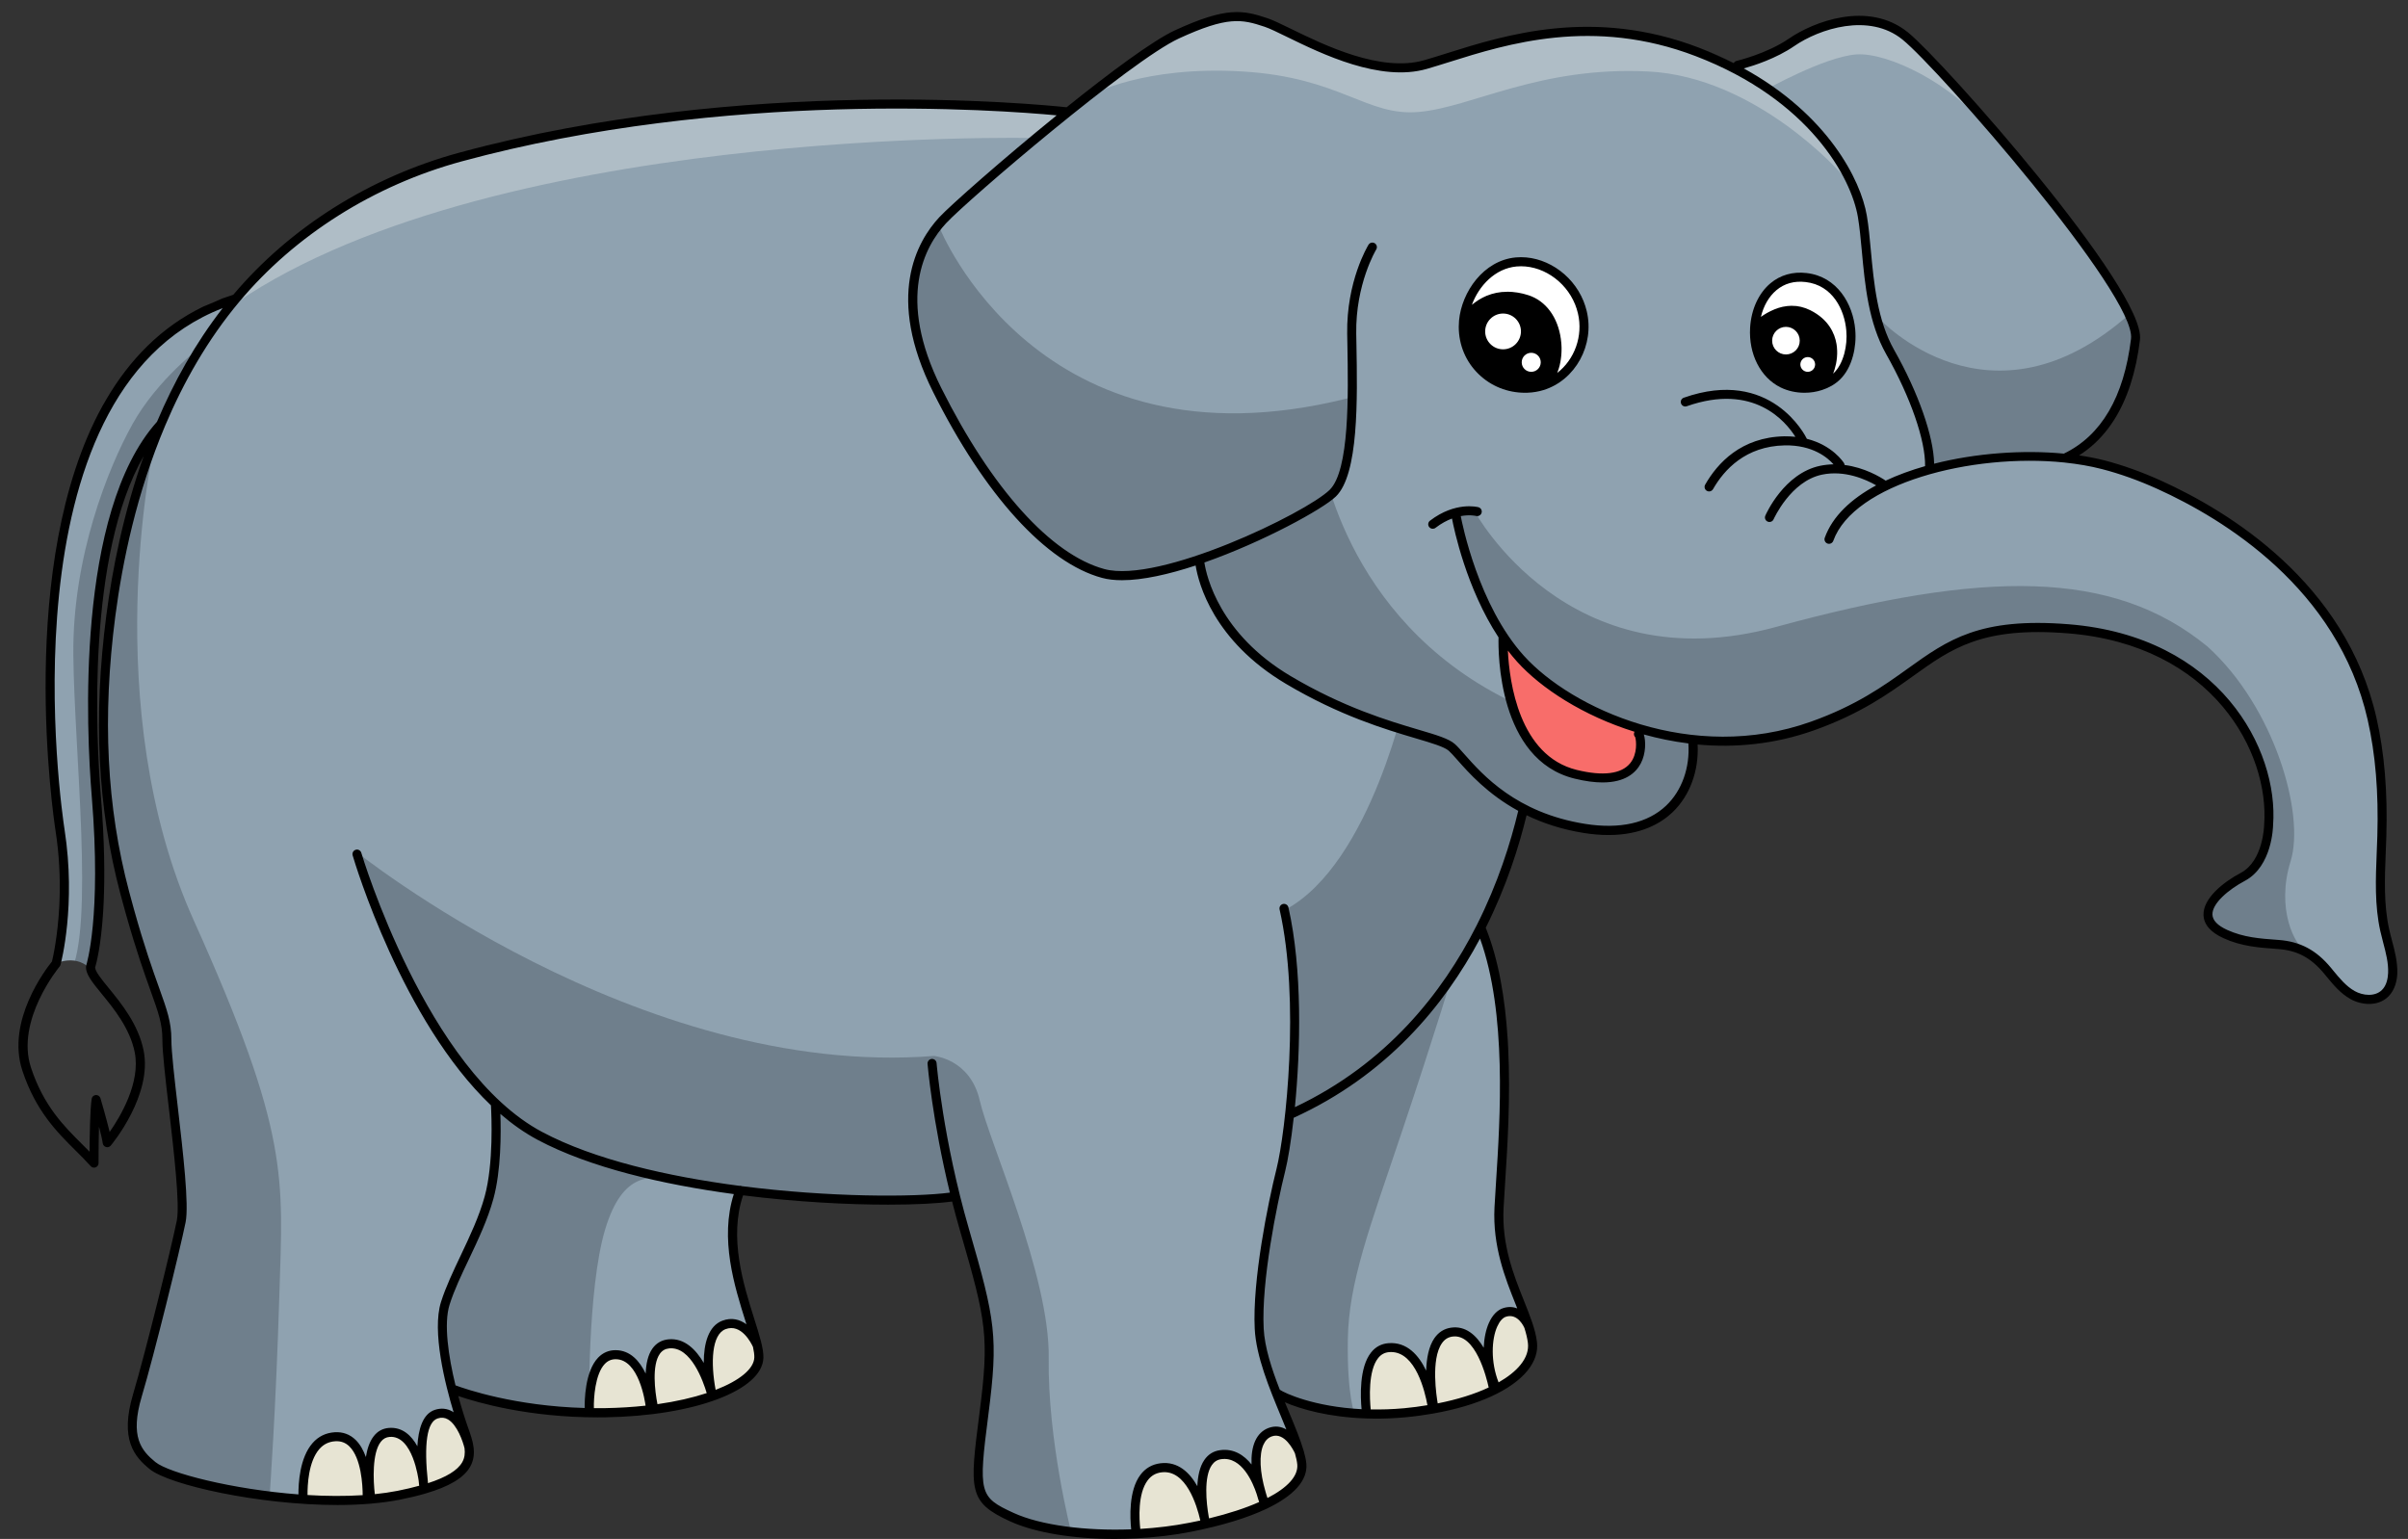 <?xml version="1.0" encoding="UTF-8"?><svg xmlns="http://www.w3.org/2000/svg" xmlns:xlink="http://www.w3.org/1999/xlink" height="3234.1" preserveAspectRatio="xMidYMid meet" version="1.0" viewBox="-37.9 870.4 5059.8 3234.1" width="5059.8" zoomAndPan="magnify"><rect x="-37.9" y="870.4" width="5059.8" height="3234.1" fill="#333333" stroke="none"/><g><g><g id="change1_1"><path d="M154.9,3305.6c0,0-96.8-97.4-112.4-131.8s-47.5-98.1-28.7-152.4s67.5-133.7,67.5-133.7S106,2712.2,96,2670.5 c-10-41.6-31.7-308.2-29.2-402.3s31.7-294,49.1-369S241.8,1641,241.8,1641s119.9-112.4,160.7-124.9s60-23.3,60-23.3 s191.6-196.6,359.8-260.7c169.1-50,468.9-104.1,582.2-119.1c113.3-15,438.9-23.3,469.8-23.3s330.7,16.7,330.7,16.7l227.4-169.9 c0,0,113.3-55,204.9-14.2c91.6,40.8,189.1,103.3,302.3,85c113.3-18.3,135.8-39.1,135.8-39.1s194.9-51.6,323.2-24.2 s210.7,69.1,210.7,69.1s92.5-35.8,124.1-55c31.7-19.2,64.1-62.5,184.9-34.1c56.6,25,123.3,90.8,124.1,93.3 c0.8,2.5,237.4,284,237.4,284s142.4,187.4,159.9,230.7s10.8,68.3,3.3,95c-7.5,26.7-32.5,102.4-36.6,105.8s-15.8,55-94.9,98.3 c76.6,15.8,263.2,77.9,395,181.6c89.3,88.1,216.8,209.9,244.2,373.6c15,134.9,12.9,338.6,12.9,338.6s5.8,97.4,16.7,116.6 s41.6,165.1-69.5,121.4c-54.3-40.6-83.1-84.3-93.7-88.7c-10.6-4.4-64.3-17.5-108.7-23.1c-44.4-5.6-106.2-35.6-106.2-61.8 c0-26.2,41.2-54.3,43.1-56.2s56.2-33.1,69.3-62.5c13.1-29.4,31.9-132.4-10-216.8c-41.9-84.3-132.4-183-199.9-213 c-67.5-30-226.1-56.8-325.5-48.7c0,0-86.2,10.6-204.9,90.6c-118.7,80-239.2,133.1-344.2,146.2c-75,3.1-105.6-5-105.6-5l-16,84.5 c0,0-27.5,129.1-209.1,103.3c-99.1-26.7-137.4-40-137.4-40s-44.1,188.2-87.9,248.2c0,0,43.7,141.6,46.2,270.7 c2.5,129.1-7.5,312.3-7.5,312.3s-6.7,83.3,19.2,155.8s42.5,107.4,42.5,107.4s-122.4,99.9-196.6,121.6s-139.1,53.3-144.1,54.1 c-5,0.8-154.9-16.7-188.2-35.8c28.3,60,45.8,123.3,45.8,123.3s-242.4,94.9-278.2,116.6s-70,46.6-70,46.6s-169.1,9.2-253.2-32.5 c-61.6-36.6-79.1-46.6-73.3-101.6c5.8-55,26.7-245.7,26.7-251.5s-12.5-123.3-31.7-174.9c-19.2-51.6-39.1-144.9-39.1-144.9 s-247.8,11.9-324,0.6c-76.2-11.2-134.9-15-134.9-15s-28.7,67.5-6.9,149.9s39.4,163,39.4,163s-59.3,63.1-96.2,75.6 s-251.1,76.2-251.1,76.2s-131.8-8.1-163.7-13.7c-31.9-5.6-121.8-30.6-121.8-30.6s20.6,64.3,22.5,75s-86.2,102.4-86.2,102.4 s-260.5,43.7-259.2,46.2c1.2,2.5-262.8-14.2-321.9-84.1c-24.2-45.8-36.6-62.5-14.2-131.6c22.5-69.1,82.5-328.2,83.3-332.3 c0.8-4.2,8.3-78.3,8.3-88.3c0-10-30.8-306.5-32.5-328.2c-1.7-21.7-12.5-70.8-15-76.6s-72.5-224-72.5-224s-35.8-133.3-35-165.7 c0.8-32.5-15-144.9-13.3-149.9c1.7-5,23.3-329,23.3-329s41.6-178.2,45-189.1c3.3-10.8,34.1-110.8,34.1-110.8l-31.7,32.5 c0,0-61.6,143.3-72.5,239.9c-10.8,96.6-31.7,229-19.2,307.3c12.5,78.3,13.3,221.6,13.3,221.6s5,181.6,0,195.7 c-5,14.2-21.7,95.8-21.7,95.8s71.4,106.2,74.5,108.1s52.5,85,23.7,159.3c-28.7,65.6-54.3,94.9-54.3,94.9l-23.1-52.5L154.9,3305.6z" fill="#8fa2b0"/></g><g id="change2_1"><path d="M3048.6,1596.1c0,0-18.9-75.2,10.4-115.1c29.4-40,76.2-90.6,165.5-40c46.2,31.9,87.5,99.9,51.8,176.2 c-31.2,46.2-65,51.2-65,51.2S3082.6,1683.7,3048.6,1596.1z" fill="#fff"/></g><g id="change2_2"><path d="M3650,1585.2c0,0-16.9-116.8,78.1-133.1c48.7-1.2,123.1,13.1,121.2,98.1c-3.1,74.3-16.2,111.2-51.2,120.6 C3763,1680.2,3648.1,1674.6,3650,1585.2z" fill="#fff"/></g><g id="change3_1"><path d="M3119,2224.9c0,0,28.7,161.8,43.7,184.3c15,22.5,38.7,60.6,83.7,78.1c45,17.5,124.3,18.1,138.7,4.4 c14.4-13.7,38.1-74.3,18.1-90c-31.9-13.1-138.1-58.7-176.2-90S3119,2224.9,3119,2224.9z" fill="#f86d6a"/></g><g id="change4_1"><path d="M598.2,4018.1c0,0,2.4-69.4,21.4-96.6s36.2-40,51.2-33.7c15,6.2,47.2,29.4,53.7,45.9 c6.6,16.6,6.2,35.9,9.4,27.5c3.1-8.4,14.7-56.8,15-57.8c0.3-0.9,11.6-25.9,39.4-21.2c27.8,4.7,42.2,24.4,43.4,25.9 c1.2,1.6,16.2,24.7,16.2,24.7s-1.2-47.8,6.2-63.4c7.5-15.6,23.7-28.7,35.9-25.9s30.6,1.6,40.3,23.7c9.7,22.2,16.2,75.9,16.2,75.9 s-52.2,46.2-123.4,64.7c-71.2,18.4-175.8,12.8-177.4,13.4C644.4,4021.8,598.2,4018.1,598.2,4018.1z" fill="#e7e4d3"/></g><g id="change4_2"><path d="M1200.8,3834.9c0,0-1.7-92,23.7-105.8c25.4-13.7,36.6-15,57.9-1.2c21.2,13.7,40.4,51.6,41.6,52.1 c1.2,0.4,4.2-54.6,5.4-55.8c1.2-1.2,10.8-29.2,29.6-29.2c18.7,0,37.1,2.9,50,14.6c12.9,11.7,42.1,43.3,42.1,43.3 s0.4-47.9,8.7-67.5s14.2-30,33.7-30.8c19.6-0.8,36.6,6.2,47.5,25.8c10.8,19.6,17.1,56.2,17.1,56.2s-36.2,50.4-105.8,70.8 s-172.4,28.3-181.6,29.6C1261.6,3838.2,1200.8,3834.9,1200.8,3834.9z" fill="#e7e4d3"/></g><g id="change4_3"><path d="M2343.2,4092.3c0,0-1.2-64.5,11.9-96.4c13.1-31.9,39.4-40,53.7-41.2c14.4-1.2,40,16.9,55,39.4 c15,22.5,16.9,26.2,16.9,26.2l5.6-41.2c0,0,8.7-43.7,30.6-48.7c21.9-5,44.4-1.2,56.2,10.6c11.9,11.9,33.1,31.9,33.1,31.9 s-5-68.7,3.1-80c8.1-11.2,15.6-15.6,37.5-12.5c21.9,3.1,38.1,12.5,43.7,28.1c5.6,15.6,11.2,50,11.2,50s-20.6,76.2-167.4,103.7 C2387.5,4089.6,2343.2,4092.3,2343.2,4092.3z" fill="#e7e4d3"/></g><g id="change4_4"><path d="M2826.2,3843.6c1.2-0.4,5-77.9,10.8-95.4s2.9-45,31.2-46.2c28.3-1.2,37.5-7.9,57.1,15.4s35,62.1,38.3,62.1 s4.2-57.5,5.4-58.3c1.2-0.8,10.4-45.4,30.4-50c20-4.6,21.2-12.9,39.6,2.9s43.3,52.1,46.6,52.1c3.3,0,6.7-43.7,10-56.2 s3.3-34.1,16.7-39.1c13.3-5,28.7-7.1,47.1,7.9c18.3,15,27.9,66.6,27.5,70.8c-0.4,4.2-45,64.1-75.8,79.5 c-30.8,15.4-145.3,43.3-179.5,50.4C2897.4,3846.6,2826.2,3843.6,2826.2,3843.6z" fill="#e7e4d3"/></g><g id="change5_1"><path d="M1935.9,1347.9c0,0,207.4,522.2,857,359.8l10.8,0.8c0,0-10,144.1-21.7,169.1c-11.7,25-59.1,57.5-64.1,59.1 s-223.2,124.9-320.7,136.6s-115.8,18.3-181.6-28.3c-65.8-46.6-175.7-161.6-232.4-263.2c-56.6-101.6-101.6-193.2-100.8-261.5 C1883.4,1452,1895.9,1357,1935.9,1347.9z" fill="#6f7f8c"/></g><g id="change5_2"><path d="M2737.9,1822.6c0,0,43.7,344.8,392.3,518.5c41.2,86.2,62.5,141.2,138.7,156.2c76.2,15,113.1,8.1,131.8-24.4 c18.7-32.5,3.7-73.1,3.7-71.2s115.6,20.6,115.6,20.6s13.1,150.5-108.1,179.9c-102.4,25.6-180.5-1.9-271.1-45.6 c-90.6-43.7-118.1-115.6-128.7-119.9c-10.6-4.4-184.3-62.5-184.3-62.5s-188.2-66-272.4-170.1c-84.1-104.1-78.3-181.6-78.3-181.6 L2737.9,1822.6z" fill="#6f7f8c"/></g><g id="change5_3"><path d="M3060.3,1944.4c0,0,194.9,363.6,633.4,243.6c438.5-119.9,708.4-121.8,907,41.2 c140.6,127.4,205.3,352.1,174.5,451.2c-30.8,99.1,7.5,177.4,35.8,193.2c-61.6-15.8-127-30.8-130.3-29.2s-83.3-11.7-76.2-51.6 s46.6-72.9,57.9-77.5c11.2-4.6,53.7-28.3,62.5-71.2c8.7-42.9,7.1-148.7-61.2-263.6c-60.8-84.1-132.4-155.8-364-190.7 c-96.6-9.2-191.6,5-337.3,99.1c-115.8,79.1-227.4,147.4-394.8,140.8c-77.5-15-204.1-15.8-338.2-114.1 c-89.1-75.8-140.8-124.9-174.1-230.7c-33.3-105.8-45-139.1-41.6-138.3C3017,1947.6,3060.3,1944.4,3060.3,1944.4z" fill="#6f7f8c"/></g><g id="change5_4"><path d="M3911.1,1540.3c0,0,232.4,252.4,527.2-11.2c6.2,70,20.6,68.7,1.2,114.9c-19.4,46.2-55,161.2-143.7,189.9 c-74.3-3.7-198,6.2-279.9,23.1c-7.5-58.7-8.1-95-30-136.8s-67.5-134.9-67.5-137.4S3911.1,1540.3,3911.1,1540.3z" fill="#6f7f8c"/></g><g id="change5_5"><path d="M706.5,2657.2c0,0,595.9,481,1218.1,432.3c0,0,76.2,6.2,96.2,93.7c20,87.5,147.4,368.6,144.9,541 c-2.5,172.4,47.5,367.3,47.5,367.3l-131.2-32.5c0,0-68.1-26.2-65.6-84.3c2.5-58.1,28.1-248.6,28.1-248.6s8.7-62.5-15-119.9 c-23.7-57.5-58.1-222.4-60-221.8c-1.9,0.6-144.9,13.7-254.2,3.7c-109.3-10-293.4-34.6-338.4-39.6c-45-5-105.8-19.2-143.3,105.8 c-37.5,124.9-33.7,383.5-33.7,383.5s-151.8-5.6-199.3-20.6c-47.5-15-90.6-25.6-90.6-25.6s-31.2-116.2-11.2-173.7 s95.6-227.4,99.3-265.5s5.6-164.3,5.6-164.3l-139.9-177.8c0,0-94.1-197.4-99.1-207.4C759.8,2792.9,706.5,2657.2,706.5,2657.2z" fill="#6f7f8c"/></g><g id="change5_6"><path d="M284.2,1815.1c0,0-117.4,539.7,85,989.5s187.4,539.7,179.9,787.1c-7.5,247.4-20,413.9-20,416.4 S330,3977.3,330,3977.3s-119.9-23.3-89.1-136.6c30.8-113.3,103.3-418.9,103.3-418.9l-23.7-306.1l-12.1-105.4l-90-280.7 c0,0-34.1-195.7-34.1-221.6c0-25.8-4.2-161.6-4.2-161.6s5-198.2,26.7-269S263.4,1848.4,284.2,1815.1z" fill="#6f7f8c"/></g><g id="change5_7"><path d="M385,1598.6c0,0-91.6,68.3-144.1,162.4s-126.6,280.9-124.7,485.2s44.8,572.6-6.9,670.9 c20.8,9.2,43.3,0,44.1-2.5c0.8-2.5,18.3-135.8,18.3-135.8s-2.5-177.4-5-221.6c-2.5-44.1-14.2-217.4-14.2-217.4 s10.8-224,25.8-286.5c15-62.5,45-195.7,91.6-245.7c46.6-50,40-64.1,40-64.1L385,1598.6z" fill="#6f7f8c"/></g><g id="change6_1"><path d="M57.7,2923.7l25.8-30c0,0,49.1-21.7,77.5,25s85.8,126.6,85.8,126.6s35.8,84.1-22.5,170.7 c-36.6,50.8-36.6,50.8-36.6,50.8l-26.7-75.8l-2.5,124.1c0,0-119.1-139.9-123.3-148.3c-4.2-8.3-42.5-123.3-10-179.9 C57.7,2930.4,57.7,2923.7,57.7,2923.7z" fill="#383838"/></g><g id="change5_8"><path d="M3020.9,2896.4c0,0-43.1,144.3-112.4,350.4c-69.3,206.1-112.4,318.6-114.3,438.5 c-1.9,119.9,15,159.3,15,159.3l-157-40.6c0,0-47.5-87.5-41.6-139.1c5.8-51.6,6.7-188.2,11.7-194.1c5-5.8,36.6-187.4,45-218.2 c8.3-30.8,11.7-43.3,11.7-43.3s175.7-94.9,259-187.4S3020.9,2896.4,3020.9,2896.4z" fill="#6f7f8c"/></g><g id="change5_9"><path d="M2919.7,2319.2c0,0-75,365.4-256.7,462.9c13.1,95.6,26.7,206.6,22.5,227.4c-4.2,20.8-20.8,204.1-20.8,204.1 s152.4-71.6,241.5-160.7s184.9-274.9,193.2-299.8s60.8-164.9,65.8-202.4C3170.2,2513.1,3009.1,2276.1,2919.7,2319.2z" fill="#6f7f8c"/></g><g id="change7_1"><path d="M3672.5,1058.9c0,0,123.3-69.1,189.9-74.1c66.6-5,203.2,62.5,273.2,153.3 c-97.4-123.3-191.6-208.2-191.6-208.2s-73.3-44.1-180.7,8.3c-107.4,52.5-165.7,73.3-165.7,73.3L3672.5,1058.9z" fill="#afbdc6"/></g><g id="change7_2"><path d="M3832.4,1236.7c0,0-178.7-204.9-407.3-216.1c-228.6-11.2-369.8,75-481,85c-111.2,10-163.7-72.5-371.1-85 c-207.4-12.5-317.3,48.7-317.3,48.7l149.9-112.4c0,0,101.6-72,189.9-46.2c88.3,25.8,244,99.9,244,99.9s73.3,1.7,179.1-24.2 c105.8-25.8,200.7-52.5,288.2-46.6c87.5,5.8,223.2,10,325.7,82.5S3834,1200.4,3832.4,1236.7z" fill="#afbdc6"/></g><g id="change7_3"><path d="M2138.3,1160.5c0,0-1169.4-27.5-1706.6,364.8c0,0,132.4-147.4,218.2-199.9s254-124.9,410.6-160.7 s522.2-69.1,522.2-69.1s337.3-11.7,358.1-9.2c20.8,2.5,279.9,9.2,270.7,14.2S2138.3,1160.5,2138.3,1160.5z" fill="#afbdc6"/></g><g id="change8_1"><path d="M3166.8,1695.8c1.7,0,3.3,0,5-0.1c11.6-0.4,22.9-2.3,33.6-5.6c0,0,0,0,0,0c67-20.6,107.8-95,90.8-165.9 c-1.9-7.7-4.1-14.6-6.8-21.2c-23.7-58.5-83.7-97.1-142.5-91.6c-67.4,6.3-113.4,72.3-119,132.5c0,0,0,0,0,0 c-0.4,4.5-0.6,8.9-0.6,13.3c0,38.1,14.8,73.4,41.7,99.4C3095.2,1682,3129.7,1695.8,3166.8,1695.8z M3120.4,1604.5 c-20.7,0-37.6-16.8-37.6-37.6c0-20.7,16.8-37.6,37.6-37.6c20.7,0,37.6,16.8,37.6,37.6C3157.9,1587.7,3141.1,1604.5,3120.4,1604.5 z M3179.6,1651.8c-11.1,0-20-9-20-20c0-11.1,9-20,20-20c11.1,0,20,9,20,20C3199.6,1642.9,3190.6,1651.8,3179.6,1651.8z M3062,1505.5c-0.2,0.2-0.5,0.3-0.7,0.5c-2.1,1.5-4.1,3.1-6,4.7c-0.1,0.1-0.3,0.2-0.4,0.3c15-40.5,48.9-76.4,93.8-80.6 c50.8-4.6,102.5,28.9,123.1,79.8c2.3,5.8,4.3,11.9,5.9,18.6c11.4,47.8-7.3,97.4-43.5,125.3c0.1-0.2,0.1-0.4,0.2-0.5 c0.8-2.1,1.6-4.2,2.3-6.4c0.1-0.3,0.2-0.6,0.4-1c0.8-2.5,1.5-5.1,2.2-7.7c0.2-0.9,0.4-1.8,0.6-2.8c0.4-1.8,0.8-3.5,1.1-5.4 c0.2-1.1,0.4-2.2,0.5-3.3c0.3-1.7,0.5-3.4,0.7-5.1c0.1-1.2,0.3-2.3,0.4-3.5c0.2-1.7,0.3-3.5,0.4-5.2c0.1-1.2,0.1-2.4,0.2-3.6 c0.1-1.8,0.1-3.6,0.1-5.5c0-1.1,0-2.3,0-3.4c0-2-0.1-4-0.3-6.1c-0.1-1-0.1-2-0.2-3c-0.2-3-0.5-6.1-1-9.1 c-6.3-45.6-31.6-79.8-67.8-91.6c-3.7-1.2-7.2-2.2-10.7-3.1c-1.1-0.3-2.1-0.5-3.1-0.7c-2.6-0.6-5.1-1.1-7.5-1.5 c-1-0.2-2-0.4-3-0.5c-3.1-0.5-6.2-0.9-9.2-1.1c-0.2,0-0.4-0.1-0.6-0.1c-3.2-0.3-6.3-0.4-9.3-0.4c-0.3,0-0.6,0-0.9,0 c-0.4,0-0.9,0.1-1.3,0.1c-3.5,0-7,0.2-10.3,0.5c-0.2,0-0.4,0-0.6,0c-3.5,0.4-6.8,0.9-10.1,1.5c-0.7,0.1-1.3,0.3-2,0.4 c-3.1,0.7-6.2,1.4-9.1,2.3c-0.5,0.2-1,0.3-1.5,0.5c-2.8,0.9-5.5,1.9-8.1,2.9c-0.3,0.1-0.6,0.2-0.9,0.3c-2.8,1.1-5.4,2.4-7.9,3.7 c-0.5,0.3-1,0.5-1.5,0.8c-2.5,1.3-4.9,2.7-7.2,4.1c-0.3,0.2-0.6,0.4-0.9,0.6C3066.1,1502.6,3064,1504.1,3062,1505.5z"/><path d="M3703.6,1684.6c15.1,7.4,32.6,11.2,50.1,11.2c12.5,0,25.1-1.9,37-5.8c0,0,0,0,0,0c0,0,0,0,0,0c0,0,0,0,0,0c0,0,0,0,0,0 c14.4-4.6,27.3-12.1,37.4-21.8c12.5-12,21.8-28.7,27.5-49.6c0,0,0,0,0,0c4.8-17.7,6.5-36.9,4.8-55.6 c-4.7-53.9-38.1-111.5-102.2-118.8c-28.9-3.4-55.1,4.1-75.8,21.4c-25,20.9-40.6,55-42.9,93.6c0,0,0,0,0,0 C3636.3,1614.6,3661.3,1663.8,3703.6,1684.6z M3714.8,1615.3c-16,0-29-13-29-29c0-16,13-29,29-29c16,0,29,13,29,29 C3743.9,1602.3,3730.9,1615.3,3714.8,1615.3z M3760.6,1651.8c-8.5,0-15.5-6.9-15.5-15.5c0-8.5,6.9-15.5,15.5-15.5 c8.5,0,15.5,6.9,15.5,15.5C3776.1,1644.9,3769.2,1651.8,3760.6,1651.8z M3668.6,1532c-0.3,0.2-0.6,0.4-0.8,0.5 c-2,1.3-3.8,2.5-5.6,3.8c5.5-23.2,16.9-42.9,32.6-56.1c16.8-14.1,37.5-19.9,61.4-17.1c57.1,6.5,81.7,58.8,85.4,101.6 c1.5,16.4,0,33.3-4.2,48.9c-4.8,17.5-12.3,31.3-22.3,40.9c-0.4,0.3-0.7,0.7-1.1,1c1-2.5,1.8-5.1,2.7-7.7c0.1-0.4,0.2-0.8,0.4-1.3 c1.1-3.6,2-7.3,2.8-11c0.1-0.5,0.2-0.9,0.3-1.4c0.8-3.9,1.3-7.9,1.7-11.9c0.1-0.8,0.2-1.5,0.2-2.3c0.3-4,0.5-8,0.3-12.1 c0-0.7-0.1-1.4-0.1-2c-0.2-4.2-0.5-8.5-1.3-12.7c-3.7-21.5-16.1-51.2-54.9-70.7c-3-1.5-6-2.8-9-3.9c-0.6-0.2-1.1-0.4-1.7-0.6 c-2.8-1-5.6-1.8-8.4-2.5c-0.6-0.1-1.2-0.3-1.8-0.4c-2.8-0.6-5.7-1.1-8.5-1.5c-0.2,0-0.3,0-0.5,0c-2.7-0.3-5.4-0.4-8-0.4 c-0.3,0-0.7-0.1-1-0.1c-0.2,0-0.4,0-0.6,0c-2.8,0-5.6,0.2-8.3,0.5c-0.6,0.1-1.2,0.1-1.7,0.2c-2.7,0.3-5.3,0.8-8,1.3 c-0.5,0.1-1,0.2-1.5,0.3c-2.7,0.6-5.3,1.3-7.8,2.1c-0.3,0.1-0.6,0.2-0.8,0.3c-2.5,0.8-4.8,1.6-7.2,2.6c-0.3,0.1-0.7,0.3-1,0.4 c-2.4,1-4.7,2-6.9,3.1c-0.4,0.2-0.9,0.4-1.3,0.6c-2.2,1.1-4.3,2.2-6.3,3.3c-0.4,0.2-0.9,0.5-1.3,0.7 C3672.4,1529.7,3670.5,1530.8,3668.6,1532z"/><path d="M4988.1,2846.5c-2-7.8-4.1-15.6-5.8-23.4c-11.6-52-9.3-107.2-7.2-160.5c0.5-11.7,1-23.3,1.3-34.9 c2.8-93.7-4-175.1-20.8-248.8c-64.5-284.4-310.7-434-451.7-498c-41.3-18.7-81.8-33.2-120.6-43.2c-16.5-4.2-34.1-7.6-52.5-10.3 c23.5-14.9,44-33.9,61.3-56.9c11-15,0,0,12.5-18.1c27.7-43.9,45.9-99.9,54.1-167.9c12.7-104.9-414.5-587.1-487.4-646 c-84.2-68.1-200.4-21.3-250,12.9c-46.3,31.9-109.6,46.8-110.2,47c-2.7,0.6-4.8,2.4-6.1,4.6c-22.8-11.6-47.2-22.5-73.5-32.6 c-221.7-84.8-406.9-26.6-529.4,12c-16.9,5.3-32.6,10.3-47.3,14.5c-91.2,26.2-209.4-31.4-280-65.9c-21.2-10.3-38-18.5-49.7-22.4 c-51.4-17.1-85.7-24.4-193.9,25.4c-46.4,21.4-136.7,88.5-227.9,161.8c-55-5.9-676.8-67.5-1276.5,95.5 c-186.5,50.7-354.9,156.7-474.5,298.5c-7.7,2.4-15.3,5-22.8,7.7c-24.5,10.6-10.7,5.1-40.3,17.2c-88.8,43-154.7,111.6-203.3,194.2 c-10.8,18.9-0.5,1-9.2,15.8c0,0,0.1,0,0.1,0C-4.6,2054.9,74.3,2587.3,78.9,2617c7.9,50.7,9.6,97.9,8.5,138.5l-0.7,19.1 c-3.3,63.3-13.1,106.9-15.4,116.4c-12.6,15.6-96.7,125-62.2,229.3c28,84.7,72.6,129,112,168.1c11.2,11.1,21.8,21.7,31.5,32.6 c1.8,2.1,4.5,3.2,7.1,3.2c1.1,0,2.3-0.2,3.4-0.6c3.7-1.4,6.1-5,6.1-8.9c0-0.6-0.1-39.7,0.9-76.6c3.8,14.4,7,27.9,7.9,34.9 c0.5,3.7,3.2,6.8,6.8,7.9c3.6,1.1,7.5-0.1,10-3c3.6-4.3,87.8-106.6,69.1-199.7c-11.1-55.2-47-99.1-73.2-131.2 c-14.1-17.2-28.7-35.1-28.7-43.4c2.2-7.2,12.2-43.2,16.9-117.5l1-19c2.5-55.3,2-129-5.9-224.4c-10-121.9-29.9-504.9,90.2-714.2 c-42.6,119.6-65.9,237.5-78.6,334.6c-27.9,214.1-18.3,405.6,29.4,585.5c2.2,8.2,4.3,16,6.4,23.6l5.5,19.9 c21.6,76.6,38.8,124.7,51.9,161.3c16.3,45.5,24.5,68.4,24.5,101.7c0,26.9,6.3,81.6,13.7,145c10.4,89.9,23.4,201.7,16.6,235.3 c-12.1,59.7-65.9,277.8-91.8,364.6c-28.6,96,3,131.8,34.9,157.8c40.7,33.2,229,75.4,394.6,75.4c24.1,0,47.7-1,70.3-2.9 c0,0,0,0,0,0c0.5,0,1,0,1.6-0.1c0.1,0,0.1-0.1,0.2-0.1c20.2-1.8,39.6-4.3,57.8-7.9c20.2-4,38.3-8.3,54.3-13c0,0,0,0,0,0 c0,0,0,0,0,0c50.7-14.7,81.3-33.1,94.5-56.4c15.3-27,5.1-55.7-3.9-81l-0.8-2.2c-6.1-17.2-13.3-40.1-20.2-65.4 c40.1,13.7,147,44.8,292.7,44.8c5.4,0,10.8,0,16.3-0.1c187.3-3,330-56.7,332.1-125c0.6-19.2-8.2-46.9-19.2-81.9 c-22.8-72.3-53.7-170.5-23.5-259.6c111.6,14,220,19.6,305.1,19.6c57.3,0,103.9-2.5,134.1-6.6c5.2,20.5,10.9,41.5,17.1,62.9 c55,189.6,61.3,220,40.3,382.9c-20.7,161-23.9,185.8,64,226.1c53.1,24.4,134.4,37.2,220.6,37.2c14.9,0,30-0.5,45.1-1.3 c0,0,0.1,0,0.1,0c0.5,0,1,0,1.6-0.1c0,0,0,0,0,0c38.5-2.1,77.2-6.5,113.9-13.8c65-12.9,118.2-29.3,158-48.2c0,0,0.1,0,0.1,0 c0.1,0,0.2-0.1,0.3-0.2c56.9-27.1,86.2-59.4,83.3-94.2c-0.7-8.2-2.8-17.6-5.8-28c0-0.1,0-0.2-0.1-0.3c0-0.1,0-0.1-0.1-0.2 c-6.5-22.3-17.5-49-29.8-78.5c-3.1-7.4-6.2-14.9-9.3-22.5c32.4,14.4,92.1,31.6,171.8,34.1c0,0,0.1,0,0.1,0c0.1,0,0.1,0,0.2,0 c6.4,0.2,12.9,0.4,19.6,0.4c19.2,0,39.5-0.9,60.8-2.8c20.4-1.9,40.1-4.6,59-7.9c0,0,0.1,0,0.1,0c0.1,0,0.1,0,0.2-0.1 c92.4-16.2,164.5-48.6,198.2-90.4c15.5-19.3,22.1-39.5,19.6-60.1c-3.2-26.3-14.4-54.2-27.3-86.5c-22-55-46.8-117.3-42.8-195.2 c0.8-15.3,1.9-32.9,3.2-52.3c4.9-76.2,11.6-180,6.4-284.7c-1-17.1,0.2,2.2-1.1-19.2c-5.3-82.1-18.4-163.9-46-232.4 c43.4-86.8,69.8-170.4,85.8-236.5c33.6,16.3,73.3,29.8,120.2,37.3c18.8,3,36.1,4.3,52,4.3c68.2,0,110-24.6,134.4-47.7 c36.4-34.7,55.7-87.3,52.8-142.5c78.3,7.2,161.6-0.3,244.5-29.8c98-34.9,156.5-76.9,208.2-114c81.3-58.3,145.4-104.4,326-89.8 c303.2,24.5,423.3,249.7,411.7,402.4c0,0.8-1.5,75.7-49.2,101c-38.5,20.4-79.2,54.4-78.2,88.3c0.6,20,14.7,36.5,42,48.9 c37.9,17.3,74.6,19.9,113.5,22.7l1.3,0.1c40.1,2.9,69,18.3,96.7,51.7l4.3,5.2c14.6,17.8,29.8,36.3,50.8,48.1 c11.2,6.3,25.3,10.4,39.3,10.4c14.6,0,29.1-4.4,40.5-15.6c14.3-14.1,18.1-34,18.8-48.3 C5000.2,2892.1,4994.1,2868.9,4988.1,2846.5z M3732.3,967.2c53-36.5,157.2-70.4,227.2-13.8c76.3,61.7,491.5,537.1,480.4,628.9 c-14.8,122.2-62.3,203.4-141.1,241.4c-85.8-8.2-184.7-1.2-272.6,21.2c-1.1-57.5-33.1-149.2-84.2-239.4 c-35.2-62.2-42.4-140.1-48.8-208.9c-2.4-26.4-4.7-51.4-8.5-73.4c-12.7-74.4-81.8-211.8-258.5-309 C3647.1,1008.4,3694.2,993.4,3732.3,967.2z M154.9,2544.2c20.8,253-11.2,353.6-11.5,354.6c-0.2,0.6-0.4,1.3-0.4,2 c-1.8,15.9,12.8,33.7,32.9,58.3c25,30.5,59.2,72.3,69.3,122.8c12.7,63.7-30.5,135.6-52.7,167.3c-6.8-28.3-18.6-68.5-19.3-70.8 c-1.3-4.3-5.3-7-9.8-6.8c-4.5,0.3-8.1,3.7-8.7,8.1c-3.4,22.8-4.2,78.7-4.4,111c-5.1-5.2-10.3-10.4-15.7-15.8 c-37.8-37.6-80.7-80.2-107.3-160.6c-33.1-100.1,59.2-211.7,60.1-212.8c0.9-1.1,1.5-2.3,1.9-3.7c1.4-5.1,32.9-126.1,8.5-283.7 c-5.9-38-135.7-915,332.2-1096.2C372,1592.5,327,1674.1,292,1756.7C120.5,1948.5,143.7,2407.7,154.9,2544.2z M608.3,4012.2 c-0.2-19.3,1.5-70,24.9-96.7c8.9-10.1,19.8-15.4,33.3-16.3c11.8-0.7,21.5,2.8,29.7,10.8c25.1,24.6,27.9,81.7,28,102.5 C686.9,4014.9,647.5,4014.6,608.3,4012.2z M797.4,4003.4c-15.2,3-31.2,5.3-47.7,7c-3.4-28.1-6-86.4,12.6-110.1 c4.9-6.3,10.9-9.6,18.4-10.2c48.8-4,60.7,89.4,61.1,92c0.3,2.5,0.5,4.9,0.7,7c0.1,1.3,0.3,2.5,0.4,3.6 C829.2,3996.5,814.1,4000.1,797.4,4003.4z M938.2,3913.9c1.3,10.3,0.4,20.1-4.8,29.3c-9.7,17.1-33.5,31.7-72,44.1 c0-0.1,0-0.1,0-0.2c-9-83-2.1-128.7,20.5-135.9c7.7-2.5,14.7-1.8,21.3,2C922.8,3864.4,934.9,3900,938.2,3913.9z M1233.8,3829.6 c-8.1,0.1-16,0.1-23.8,0.1c-0.6-20.3,2.4-71.5,22.9-93c6.3-6.6,13.8-9.9,22.8-9.9c49,0,61.9,89.6,62.9,97.6 C1292,3827.3,1263.7,3829.1,1233.8,3829.6z M1343.6,3821.3c-5.5-27.5-12-82,5-105.9c4.9-6.9,11.4-10.6,20-11.4 c45.3-4.1,71,68.8,78.5,94C1417.9,3807.6,1383.1,3815.7,1343.6,3821.3z M1547.1,3723.1c-0.7,23.6-30.3,48.4-81.3,68.1 c-10.7-57.2-8.4-116.3,20.7-127.5c33.4-12.8,54.5,30,57.8,37.3C1546.2,3709.8,1547.3,3717.3,1547.1,3723.1z M1528.7,3647.5 c0.6,2.1,1.3,4,1.9,6c-13.7-10.1-31-15.2-51-7.5c-28.5,11-38.8,46.8-38.7,88.6c-16.3-27.7-40.4-52.9-74.2-49.6 c-14.2,1.4-25.5,7.9-33.7,19.4c-9.7,13.6-13.4,33-14.2,52.6c-12.2-25.7-32-49.2-63.3-49.2c-14.3,0-26.6,5.3-36.6,15.7 c-28,29.2-28.5,91.4-28.2,105.8c-146.2-4-249.7-39.5-271.5-47.6c-14.8-60.7-25.1-129.6-12.4-169.6c9.6-30.4,24.6-61.9,40.5-95.3 c19.4-40.9,39.5-83.2,51.6-127.3c16.3-59.4,16-139.2,14.6-178.2c24.8,21.4,51.1,40,78.7,54.7c109.3,58.1,262.4,93.7,411.8,113.8 C1474,3473.5,1505.4,3573.6,1528.7,3647.5z M2461.6,4070.4c-33.1,6.6-68.2,10.8-103.5,13c-2.3-20.7-5.6-73.9,15.5-102 c7.4-9.9,17-15.4,29.3-16.9c51.5-6.3,74.3,70.5,80.9,99.4c0.1,0.7,0.2,1.2,0.4,1.9C2476.7,4067.2,2469.3,4068.9,2461.6,4070.4z M2502.7,4061.3c-0.2-1.1-0.5-2.1-0.7-3.3c-5.4-30-10.5-83.9,6.3-108.5c5-7.3,11.4-11.4,19.8-12.6c43.6-6.4,66.9,50.1,74.4,72.7 c0.9,3,1.8,6.1,2.7,9c0,0,0,0.1,0,0.1c0,0,0,0,0,0.1c0.9,2.7,1.8,5.4,2.7,8.1C2579.6,4039.6,2544.1,4051.2,2502.7,4061.3z M2683.1,3924.6c2.5,8.8,4.3,16.8,4.9,23.4c2.1,24.4-20.5,48.7-62.6,70.5c-0.7-2-1.4-3.9-2-5.9c-0.4-1.6-1.2-4.3-2.3-7.9 c-11.8-40.4-13.7-77.4-4.2-98.3c4-8.8,9.6-14.4,17.3-17.3C2661.1,3879.1,2680.2,3918.3,2683.1,3924.6z M2912.7,3829.8 c-25.1,2.3-48.4,2.9-70.4,2.5c-2.1-21.6-5.8-81.1,15.7-108c6.1-7.6,13.6-11.6,23-12.4c1.3-0.1,2.7-0.2,4-0.2 c52,0,71.4,83.7,76.5,111.7C2945.8,3826.1,2929.5,3828.2,2912.7,3829.8z M2983.1,3819.6c-2.3-13.3-15-92.5,8.9-126.5 c5.5-7.9,12.5-12.4,21.4-13.8c49.1-7.6,72.2,85.7,76.8,106.9C3060.4,3800.2,3023.9,3811.6,2983.1,3819.6z M3165.4,3661.5 c3.4,10.9,6,21.3,7.2,31.1c1.9,15.3-3.3,30.8-15.5,45.9c-10.8,13.4-26.6,25.8-46.1,37c-17-43.1-14.8-90.6-2.9-117.2 c5.1-11.4,11.7-18.8,18.8-20.9C3151.5,3629.9,3164.3,3658.8,3165.4,3661.5z M3105.6,3355c-1.3,19.5-2.4,37.2-3.2,52.5 c-4.2,82.1,22.6,149.3,44.2,203.3c1.2,3.1,2.4,6.1,3.6,9.2c-8.3-3.2-17.9-4.1-28.9-0.8c-12.6,3.8-23.2,14.6-30.7,31.4 c-6,13.4-10,31.6-10.9,52.1c-15.5-26.1-37.9-47-69.3-42.1c-14.1,2.2-25.5,9.5-34.1,21.7c-12.3,17.6-16.7,43.5-17.5,68.5 c-15.3-32-40.1-60.9-79.4-57.7c-14.7,1.2-27,7.7-36.3,19.5c-25.2,31.5-22.4,93.6-20,119.2c-100.3-5.1-162-33.9-171.8-40.9 c-17.1-43.9-31.9-89.1-33.9-128.7c-5-99.3,27.4-259.7,45.2-330.7c5.7-22.8,12.4-62.5,17.9-112.1 c194.9-88.8,316.2-235.1,391.5-376.6C3128.6,2999.4,3114.3,3220.6,3105.6,3355z M3064.9,2815.1c-0.1,0.3-0.3,0.5-0.4,0.8 c-71.6,141.5-189.2,290.3-381.5,381.2c11.9-121,15.9-289.5-13.6-419.8c-1.2-5.1-6.2-8.3-11.4-7.2c-5.1,1.2-8.3,6.3-7.2,11.4 c43.5,191.8,13,467.7-6.4,545.2c-18.1,71.9-50.9,234.7-45.8,336.2c2.9,57.9,30.6,124.8,55.1,183.9c3.9,9.4,7.7,18.6,11.3,27.6 c-10.8-6.1-23.4-8.4-37.5-3.1c-12.5,4.7-21.9,13.9-28,27.3c-6.2,13.8-8.3,31-7.6,49.4c-15.4-19.3-37.1-34.2-66.5-30 c-13.8,2-24.8,8.9-32.8,20.7c-9.8,14.3-13.7,34.5-14.6,54.9c-16-28.4-40.7-52.7-77.6-48.1c-17.5,2.2-31.6,10.4-42.1,24.4 c-24.8,33.2-21.8,90.6-19.3,114.4c-95.8,3.7-190.3-8.5-247.1-34.5c-72.3-33.2-74.3-40.9-53-206.4c21-163.4,15.1-197.6-40.9-390.6 c-54.3-187.1-67.8-346.7-67.9-348.3c-0.4-5.2-5-9.1-10.3-8.7c-5.2,0.4-9.1,5-8.7,10.3c0.1,1.4,10,118.9,46.9,270.6 c-76,9.9-252.6,10-437.3-13.6c-0.2-0.1-0.3-0.2-0.5-0.3c-1.5-0.6-3.1-0.6-4.7-0.4c-149.9-19.6-304.6-54.8-414.3-113.2 c-242.7-129-378.6-582-379.9-586.6c-1.5-5-6.8-8-11.8-6.4c-5,1.5-7.9,6.8-6.4,11.8c4.8,16.3,104.3,347.9,290.6,525.3 c1.2,20.9,5.8,122.4-13.1,191.2c-11.7,42.6-31.4,84.1-50.4,124.2c-16.1,34-31.4,66.1-41.4,97.7c-19.6,61.6,8.8,173.7,26.5,232 c-0.8-0.6-1.7-1.2-2.5-1.7c-11.4-6.5-23.7-7.7-36.6-3.6c-26.2,8.3-35.1,41.6-37.1,76.6c-12.3-22.3-31.2-40.7-59.8-38.5 c-12.9,1-23.7,6.8-31.9,17.4c-8.9,11.3-13.8,27.1-16.5,43.8c-4.9-13.7-11.8-26.5-21.4-35.9c-12.1-11.8-26.9-17.3-44.2-16.2 c-18.6,1.2-34.2,8.8-46.4,22.7c-27.2,31-29.8,85.2-29.7,107.9c-139-10.6-272.2-44.8-300.6-68c-29.5-24.1-53.9-52.8-28.7-137.6 c26-87.2,80-306.3,92.2-366.3c7.4-36.6-5.2-145.3-16.3-241.3c-7-60.1-13.6-116.9-13.6-142.8c0-36.6-9.1-62-25.6-108.1 c-13.3-37.2-31-86.5-53.2-166.1c0,0,0,0,0,0c-3.3-11.7-6.6-24-10.1-37.1c-47-177.5-56.5-366.6-28.9-578.2 c15-114.9,45-259.1,104.7-400.4c0.1-0.2,0.2-0.3,0.2-0.5c38.4-90.9,89.1-180.6,156-260.4c117.2-140,283-244.5,466.7-294.5 c555.5-150.9,1130.3-108.1,1250.4-96.8c-113.1,91.8-222.5,188.4-246.3,213.8c-47.9,51.4-113.3,167.6-13.2,367.8 c108.2,216.4,237.5,358.7,354.8,390.4c12.4,3.4,26.5,4.9,42,4.9c44,0,98.7-12.5,154.7-30.9c6.1,37.6,37.2,158,189.7,248.6 c112.9,67.1,209.1,95.7,272.8,114.6c33.5,9.9,60,17.8,69.5,26.2c4.7,4.2,10.7,11,18.4,19.7c23.4,26.5,63,71.2,127.5,106.5 C3136.4,2641,3109.7,2726.5,3064.9,2815.1z M4980.1,2915.4c-0.5,10.9-3.1,25.9-13.1,35.6c-14.6,14.3-39.8,11.9-57.2,2.1 c-17.9-10-31.9-27.1-45.4-43.5l-4.3-5.3c-30.9-37.3-64.8-55.3-110-58.6l-1.3-0.1c-38.7-2.8-72.1-5.2-106.9-21 c-20.1-9.2-30.5-20-30.9-32.2c-0.7-23.6,33.7-52.6,68.1-70.9c57.7-30.7,59.2-114.1,59.3-117c12.1-159.9-113-396.7-429.2-422.2 c-187.5-15.1-254.1,32.7-338.6,93.3c-50.6,36.3-108.1,77.5-203.5,111.5c-249.4,88.9-502.7-27.6-603-138.7 c-95.6-106-129.8-278.5-132.6-293.4c18.8-3.5,31.3-0.5,32.2-0.3c5,1.3,10.2-1.7,11.6-6.7c1.4-5.1-1.6-10.3-6.7-11.7 c-2-0.5-48.5-12.4-101.7,28.3c-4.2,3.2-5,9.2-1.8,13.3c1.9,2.4,4.7,3.7,7.6,3.7c2,0,4.1-0.6,5.8-2c12.3-9.4,24-15.5,34.6-19.5 c4.1,21.6,30,146.6,97.8,249.8c-0.8,30.3-1.4,257.3,159.9,296.8c22.9,5.6,42.3,8,58.6,8c47.5,0,69.8-20,80.3-39.8 c11-20.7,10.9-47.1,6.5-61c30,8.3,61.3,14.8,93.6,18.8c3.5,50.8-13.6,99.2-46.7,130.7c-38.5,36.7-97.4,50-170.2,38.4 c-144.8-23-215.7-103.4-253.9-146.6c-8.1-9.1-14.4-16.4-20-21.3c-12.6-11.2-38.1-18.8-76.7-30.2 c-62.8-18.6-157.6-46.8-268.5-112.7c-149.1-88.6-176.5-209.2-181-238.5c123.7-43.3,249-112.3,276.2-138.6 c48.2-46.5,45.4-204.6,43.3-320l-0.4-22.4c-1.6-104.2,41.5-176,42-176.8c2.7-4.5,1.3-10.3-3.1-13.1c-4.5-2.7-10.3-1.4-13.1,3.1 c-1.9,3.1-46.5,77-44.8,187l0.4,22.4c1.9,105.6,4.7,265.2-37.5,306c-50.3,48.6-357.5,197.4-473.1,166.2 c-112-30.3-236.9-169-342.7-380.5c-95-189.9-34.4-298.5,10.1-346.3c46.8-50.3,388.6-342,489.3-388.3 c101.9-46.9,131.8-40.7,179.9-24.6c10.5,3.5,27.6,11.8,47.4,21.5c73.1,35.7,195.4,95.3,293.6,67.1c14.8-4.3,30.7-9.3,47.7-14.6 c120-37.7,301.4-94.8,516.9-12.3c239.4,91.6,327.1,255.6,341.1,338.1c3.6,21.3,5.9,45.9,8.3,71.9c6.5,70.6,13.9,150.7,51.2,216.5 c51.3,90.6,82.7,181.6,81.7,235.2c-29.4,8.4-57.4,18.6-82.8,30.5c-11.9-8-44.7-27.6-86.3-32.9c-0.2-1.4-0.5-2.7-1.3-4 c-1.2-1.9-24.2-37.5-78-51c-3.2-6.7-75.7-150.7-258.6-86.4c-5,1.7-7.6,7.2-5.8,12.1c1.7,5,7.2,7.6,12.1,5.8 c140.5-49.4,207.7,31.8,228.2,64.3c-7.3-0.7-14.8-1.2-23-1.1c-90.8,1.8-140.7,56.2-166.6,101.6c-2.6,4.6-1,10.4,3.5,13 c1.5,0.8,3.1,1.3,4.7,1.3c3.3,0,6.5-1.7,8.3-4.8c23.5-41.1,68.6-90.3,150.5-92c59.1-1.2,90.7,26.2,102.7,39.8 c-9.1,0.2-18.5,1.1-28.1,3.1c-75.7,15.8-113.7,101.2-115.2,104.8c-2.1,4.8,0.1,10.4,4.9,12.5c1.2,0.5,2.5,0.8,3.8,0.8 c3.7,0,7.2-2.1,8.7-5.7c0.4-0.8,35.7-80,101.7-93.8c47.9-10,92.4,10.2,113.8,22.5c-52.3,28.2-91.7,64.8-108,110.1 c-1.8,4.9,0.8,10.4,5.7,12.2c4.9,1.8,10.4-0.8,12.2-5.7c43.1-119.9,290.6-184.8,485.6-164.6c0.4,0.1,0.9,0.2,1.3,0.2 c0,0,0.1,0,0.1,0c27.1,2.9,53.1,7.3,77.4,13.6c37.7,9.7,77.2,23.8,117.5,42.1c137.8,62.5,378.3,208.5,441,484.9 c16.4,72.2,23,152,20.3,244c-0.3,11.5-0.8,23.1-1.3,34.7c-2.2,54.5-4.6,110.9,7.6,165.4c1.8,8,3.9,16,6,24.1 C4975.6,2873.4,4981,2894.2,4980.1,2915.4z M3396.9,2418c0.4,0.5,0.8,1,1.2,1.5c2.3,7.5,5.2,35.3-10.6,54.8 c-18.4,22.7-57.2,27.6-112.2,14.1c-121.1-29.7-141.6-184.7-144.8-250.8c6.2,8.1,12.7,15.9,19.5,23.5 c50.7,56.2,139.3,113.7,246.6,147.1C3395,2411.3,3394.9,2415,3396.9,2418z"/></g></g></g></svg>